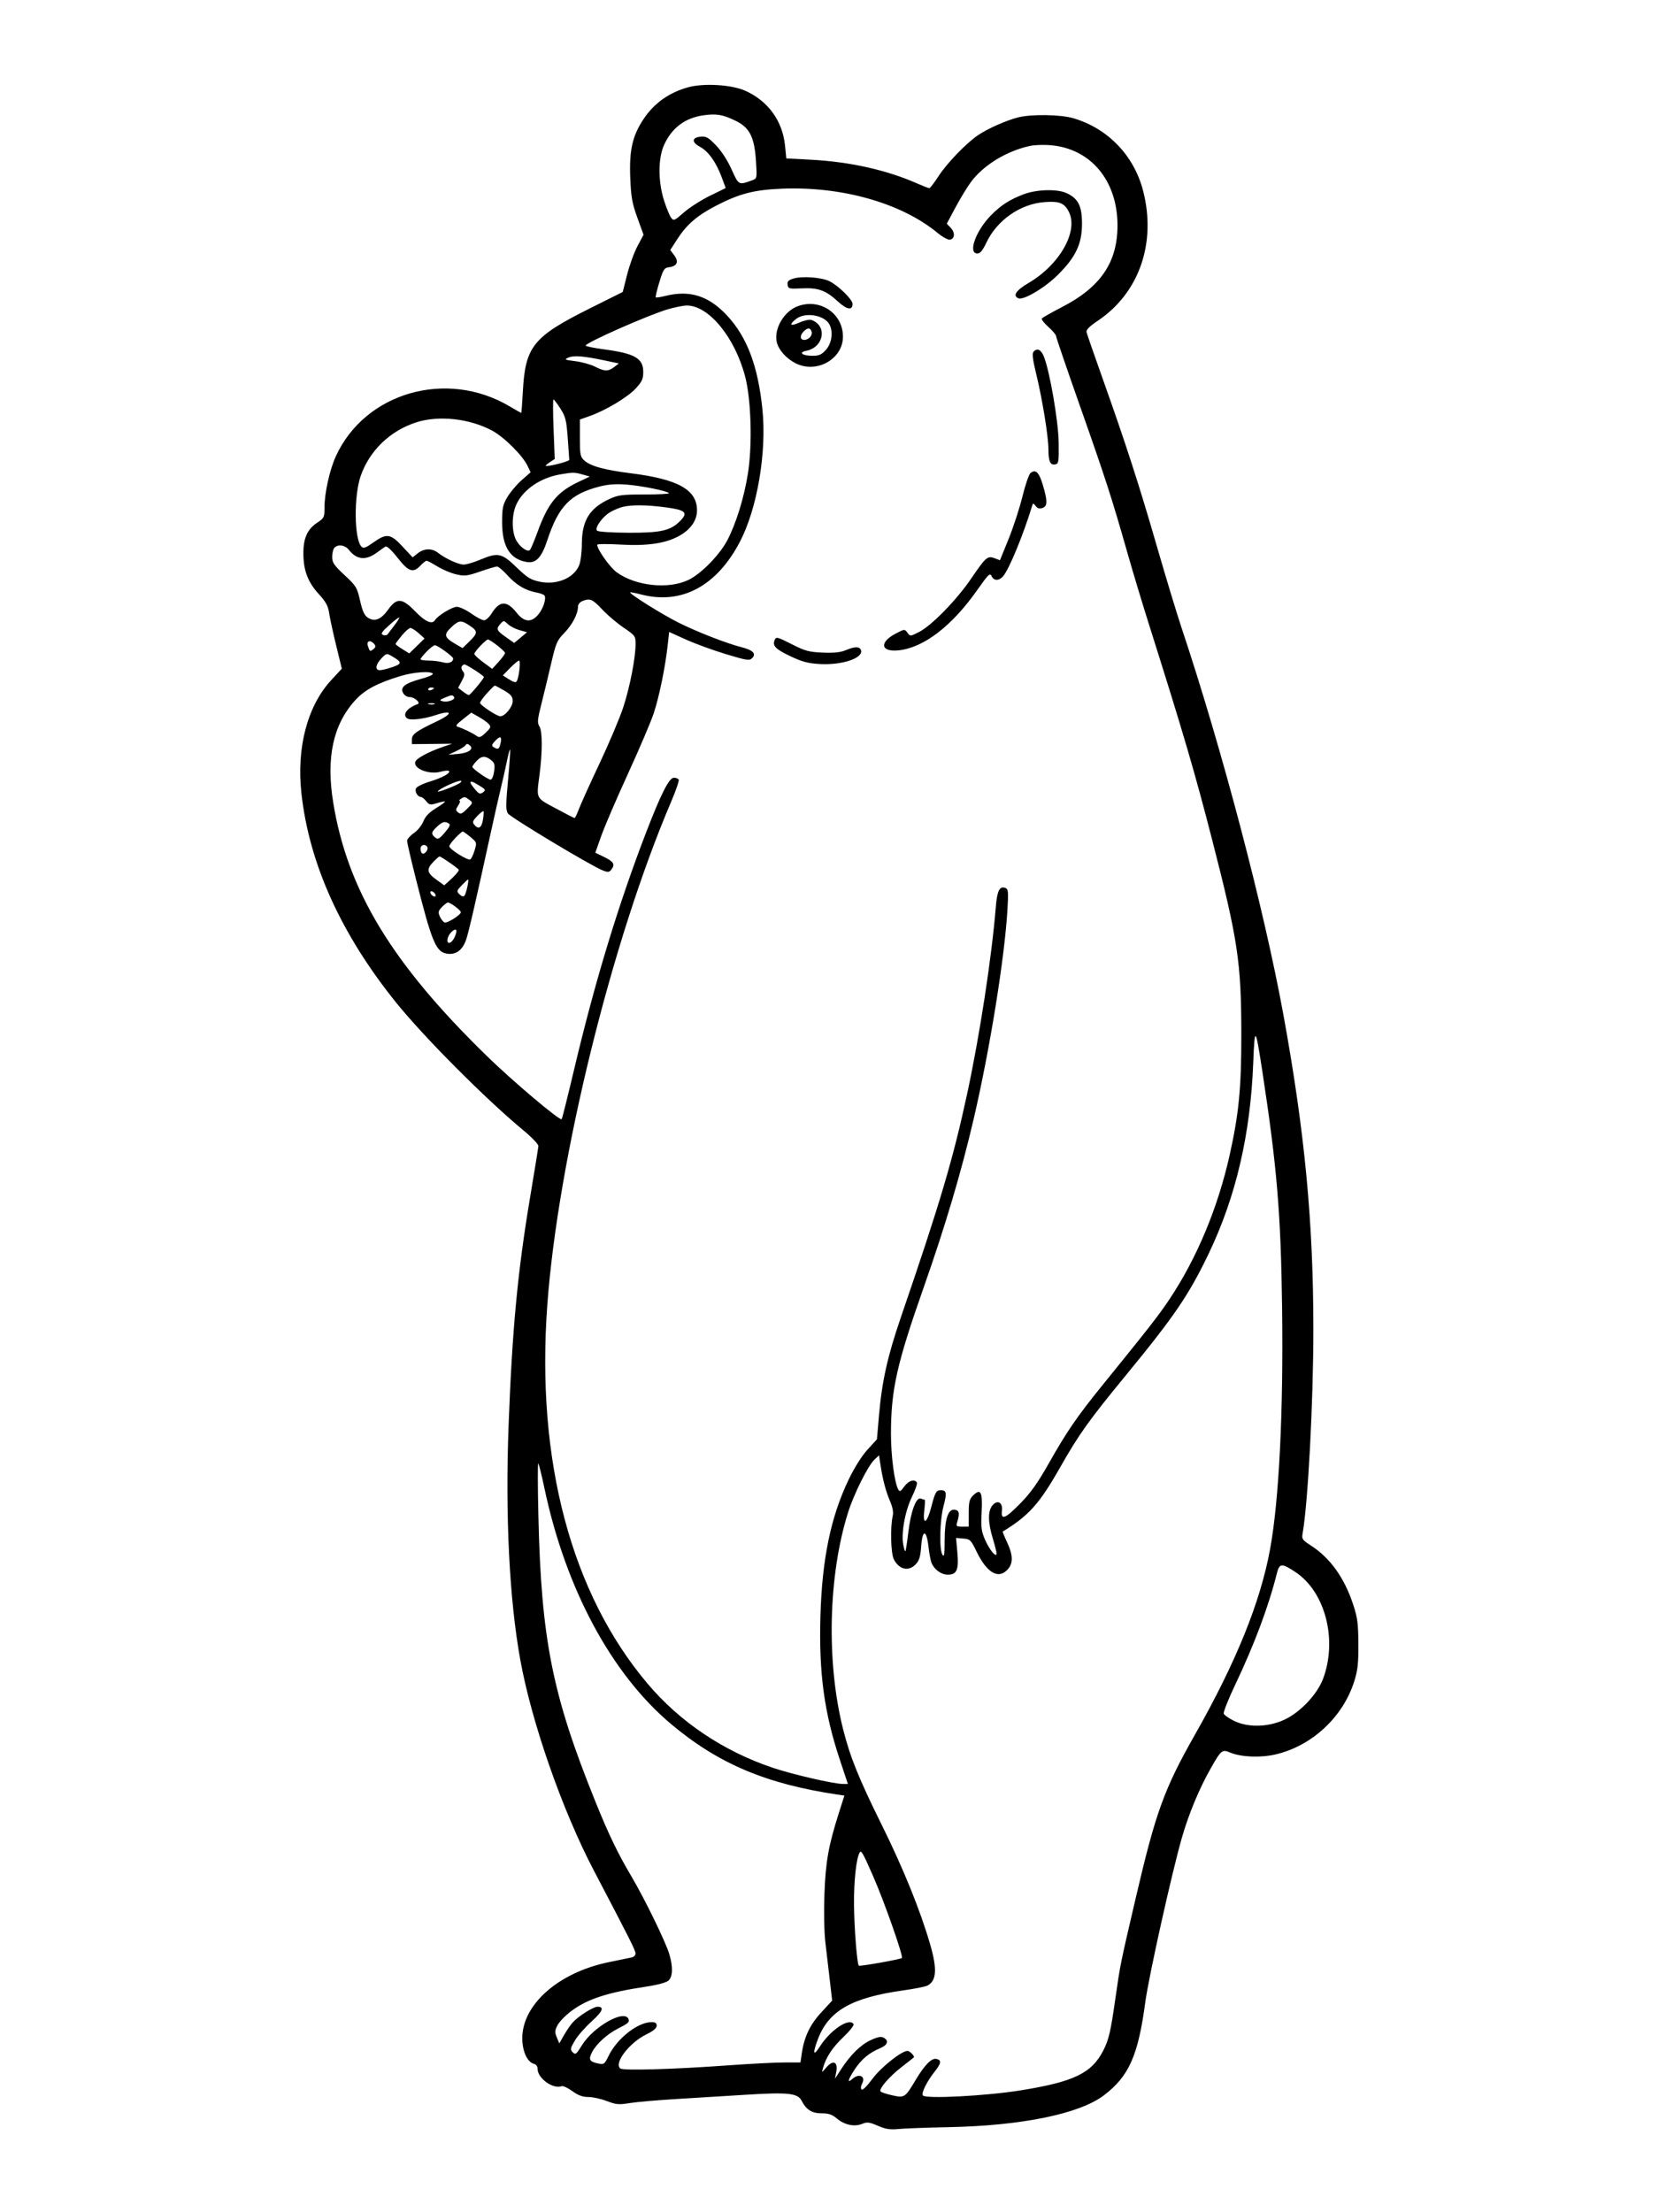 <svg xmlns="http://www.w3.org/2000/svg" width="864" height="1152" viewBox="0 0 864 1152" version="1.1">
	<path d="M 358.197 45.496 C 348.351 48.262, 340.656 53.768, 335.186 61.960 C 329.357 70.688, 327.641 78.271, 328.237 92.668 C 328.653 102.718, 329.210 105.837, 331.936 113.375 L 335.145 122.251 332.011 128.131 C 330.287 131.365, 327.851 138.069, 326.597 143.028 L 324.318 152.044 307.409 160.482 C 277.501 175.408, 273.532 180.353, 272.280 204.250 C 271.970 210.162, 271.588 215, 271.430 215 C 271.272 215, 268.524 213.450, 265.322 211.557 C 232.551 192.174, 190.125 204.372, 174.934 237.546 C 171.676 244.660, 169 256.721, 169 264.290 C 169 269.370, 168.799 269.797, 165.340 272.082 C 160.102 275.542, 158 280.117, 158 288.056 C 158 296.975, 160.277 303.044, 165.963 309.286 C 169.737 313.427, 170.861 315.491, 171.429 319.317 C 171.821 321.967, 173.465 329.552, 175.082 336.172 L 178.022 348.209 172.532 354.139 C 160.110 367.557, 154.371 389.256, 156.965 413 C 160.973 449.685, 177.556 486.377, 206.228 522 C 220.708 539.991, 252.973 572.389, 272.500 588.546 C 277.051 592.311, 280.450 595.884, 280.385 596.832 C 280.321 597.750, 278.419 609.525, 276.156 623 C 269.594 662.092, 266.775 691.876, 264.876 742.181 C 263.093 789.417, 265.274 833.057, 270.991 864.500 C 276.924 897.138, 292.854 942.742, 309.239 974 C 328.307 1010.376, 330.945 1015.624, 330.971 1017.231 C 330.988 1018.250, 330.075 1019.130, 328.750 1019.372 C 327.512 1019.597, 322.049 1020.722, 316.610 1021.873 C 290.657 1027.361, 271.993 1043.904, 272.004 1061.410 C 272.008 1068.137, 274.588 1073.818, 278.050 1074.723 C 279.254 1075.038, 280 1076.094, 280 1077.482 C 280 1082.285, 288.099 1088.050, 292.484 1086.368 C 293.218 1086.086, 295.727 1087.238, 298.059 1088.928 C 301.151 1091.168, 303.411 1092, 306.400 1092.001 C 308.655 1092.001, 312.975 1092.947, 316 1094.103 C 320.870 1095.964, 322.245 1096.085, 328 1095.157 C 331.575 1094.580, 342.600 1093.625, 352.500 1093.035 C 362.400 1092.444, 378.600 1091.449, 388.500 1090.823 C 410.150 1089.454, 415.432 1090, 417.404 1093.815 C 419.905 1098.651, 422.812 1100.500, 427.914 1100.500 C 431.569 1100.500, 433.335 1101.104, 435.838 1103.210 C 439.809 1106.552, 445.015 1107.651, 449.019 1105.992 C 451.604 1104.921, 452.700 1105.055, 457.189 1106.986 C 461.290 1108.750, 463.538 1109.101, 467.937 1108.664 C 470.997 1108.361, 482.725 1107.931, 494 1107.710 C 532.018 1106.963, 562.175 1100.788, 574.874 1091.150 C 587.973 1081.209, 592.737 1070.483, 596.483 1042.500 C 598.250 1029.303, 610.299 975.166, 615.514 957 C 619.061 944.641, 624.550 931.431, 630.471 921 C 636.040 911.189, 636.436 910.867, 640.713 912.653 C 646.386 915.024, 656.566 915.425, 664.387 913.585 C 683.302 909.136, 699.437 894.127, 705.285 875.542 C 707.103 869.761, 707.487 866.261, 707.427 856 C 707.364 845.298, 706.974 842.349, 704.712 835.500 C 700.102 821.537, 692.712 811.242, 682.668 804.790 C 678.254 801.955, 677.884 801.419, 678.384 798.593 C 681.206 782.666, 683.987 730.077, 683.994 692.500 C 684.004 636.551, 679.536 589.562, 668.401 528.500 C 658.331 473.283, 636.457 390.162, 615.375 327 C 612.897 319.575, 607.102 300.450, 602.497 284.500 C 593.291 252.615, 586.330 231.094, 574.191 197 C 569.785 184.625, 566.027 173.757, 565.840 172.850 C 565.614 171.751, 567.569 169.815, 571.687 167.059 C 593.206 152.659, 602.311 126.677, 595.364 99.500 C 590.647 81.051, 577.084 66.903, 559 61.568 C 552.418 59.627, 537.432 59.374, 530.423 61.087 C 524.317 62.579, 514.494 66.917, 509.368 70.384 C 503.221 74.543, 493.189 84.952, 488.778 91.750 C 486.547 95.188, 484.390 98, 483.985 98 C 483.580 98, 480.830 96.931, 477.874 95.625 C 461.739 88.496, 442.639 84.232, 422 83.153 L 409.500 82.500 408.846 75.892 C 407.573 63.018, 400.052 52.606, 388.178 47.279 C 380.981 44.051, 366.424 43.185, 358.197 45.496 M 366.479 60.027 C 356.775 61.377, 349.917 66.518, 345.835 75.500 C 342.682 82.438, 342.690 94.726, 345.854 104.500 C 347.100 108.350, 348.745 112.342, 349.509 113.372 C 350.827 115.147, 351.174 115.003, 356.199 110.606 C 359.115 108.055, 365.200 104.159, 369.723 101.949 L 377.946 97.931 375.826 92.215 C 372.943 84.446, 368.912 78.806, 364.569 76.467 C 360.094 74.057, 360.234 71.623, 364.873 71.178 C 367.766 70.901, 368.871 71.523, 372.884 75.685 C 375.737 78.646, 378.880 83.495, 381.005 88.217 C 384.754 96.548, 384.653 96.496, 391.896 93.823 C 394.246 92.955, 394.281 92.765, 393.705 83.871 C 392.888 71.270, 390.424 66.429, 383 62.844 C 376.409 59.660, 373.132 59.101, 366.479 60.027 M 536.500 75.966 C 524.225 78.602, 512.081 86.034, 505.582 94.889 C 503.645 97.527, 500.043 103.462, 497.577 108.077 L 493.093 116.470 495.137 118.646 C 497.494 121.155, 497.280 124.322, 494.719 124.816 C 493.753 125.002, 490.833 123.399, 488.231 121.253 C 469.429 105.749, 438.512 96.977, 407.193 98.258 C 392.707 98.851, 385.093 100.823, 372.877 107.145 C 363.194 112.157, 357.667 116.901, 352.878 124.310 L 349.079 130.188 351.197 133.052 C 353.679 136.409, 352.591 138.675, 348.251 139.191 C 345.952 139.464, 345.381 140.373, 343.374 146.967 C 342.123 151.073, 341.285 154.618, 341.512 154.845 C 341.738 155.071, 343.940 154.749, 346.405 154.128 C 359.230 150.899, 369.052 154.005, 378.666 164.332 C 389.054 175.490, 394.741 190.556, 397.056 213.053 C 399.363 235.461, 394.391 264.779, 385.345 282.116 C 373.296 305.209, 354.940 315.022, 333.969 309.582 C 330.963 308.802, 328.362 308.305, 328.189 308.477 C 327.526 309.140, 344.927 320.013, 353.500 324.293 C 363.142 329.106, 378.527 335.097, 386.220 337.034 C 392.112 338.517, 393.988 340.441, 391.738 342.690 C 390.285 344.143, 389.111 343.967, 378.080 340.646 C 371.442 338.647, 362.071 335.227, 357.255 333.046 L 348.500 329.081 347.691 336.291 C 346.398 347.808, 343.277 362.942, 340.419 371.544 C 338.965 375.920, 332.921 390.096, 326.988 403.048 C 321.054 415.999, 314.813 430.522, 313.120 435.320 L 310.040 444.046 314.483 446.204 C 319.565 448.673, 320.421 450.042, 318.512 452.653 C 317.335 454.263, 316.755 454.346, 313.992 453.303 C 308.192 451.114, 265.824 425.662, 264.488 423.564 C 263.399 421.855, 263.417 418.851, 264.594 406.091 C 265.375 397.615, 265.850 390.517, 265.649 390.316 C 265.448 390.115, 264.717 392.774, 264.025 396.225 C 263.333 399.676, 261.942 405.875, 260.934 410 C 259.926 414.125, 257.532 424.700, 255.615 433.500 C 247.853 469.120, 244.031 485.697, 242.715 489.456 C 240.786 494.962, 237.215 497.450, 232.508 496.567 C 226.966 495.528, 224.806 490.239, 216.552 457.500 C 214.057 447.600, 212.011 438.771, 212.007 437.879 C 212.003 436.987, 213.569 435.187, 215.486 433.879 C 217.413 432.564, 219.647 429.820, 220.480 427.744 C 221.547 425.089, 223.469 423.077, 227.044 420.878 C 229.825 419.167, 231.942 417.609, 231.749 417.416 C 231.556 417.223, 229.678 417.593, 227.575 418.238 C 224.085 419.309, 223.596 419.219, 221.966 417.206 C 220.983 415.993, 219.744 415, 219.212 415 C 217.547 415, 215.937 412.327, 216.585 410.639 C 216.936 409.724, 220.089 408.144, 223.852 406.997 C 230.499 404.971, 234.863 402.530, 233.778 401.445 C 233.461 401.128, 231.469 401.334, 229.351 401.904 C 223.331 403.523, 214.970 400.127, 216.318 396.612 C 216.995 394.849, 223.288 391.467, 230.488 388.997 L 235.500 387.278 225 387.389 L 214.500 387.500 214.500 385.009 C 214.500 382.382, 216.864 380.684, 227.658 375.557 C 236.151 371.522, 235.586 369.496, 226.785 372.427 C 220.873 374.395, 213.770 375.236, 212.152 374.158 C 209.327 372.277, 211.922 368.647, 217.500 366.678 C 219.265 366.055, 215.869 363, 213.413 363 C 212.028 363, 210.593 362.107, 209.902 360.817 C 208.302 357.827, 210.974 355.771, 219.432 353.481 C 223.014 352.511, 225.705 351.332, 225.413 350.859 C 224.447 349.297, 215.320 349.966, 208.355 352.111 C 196.086 355.888, 189.833 359.278, 184.795 364.882 C 173.419 377.537, 169.772 394.712, 173.535 417.913 C 180.927 463.498, 204.084 501.713, 253.482 549.846 C 267.099 563.115, 291.561 583.773, 292.520 582.813 C 292.770 582.564, 295.683 570.916, 298.995 556.930 C 309.820 511.210, 321.950 471.275, 336.488 433.500 C 344.238 413.363, 348.482 405, 350.954 405 C 352.014 405, 353.145 405.426, 353.467 405.947 C 353.789 406.468, 352.022 411.649, 349.540 417.461 C 318.550 490.015, 290.620 603.479, 285.036 679.500 C 279.094 760.415, 297.451 829.702, 337.323 876.848 C 354.172 896.771, 376.908 912.006, 402.645 920.618 C 413.078 924.108, 434.236 928.977, 439.039 928.992 L 441.578 929 437.342 916.250 C 429.211 891.775, 426.432 871.179, 427.274 841.608 C 428.121 811.821, 432.678 789.810, 442.015 770.399 C 444.997 764.202, 448.773 758.212, 451.789 754.899 L 456.704 749.500 457.781 737 C 459.301 719.353, 462.247 706.151, 469.162 686 C 489.472 626.817, 496.294 603.840, 503.600 570 C 510.208 539.394, 516.490 498.509, 518.618 472.253 C 519.308 463.747, 520.586 461.243, 523.639 462.415 C 525.104 462.977, 525.227 464.333, 524.668 473.777 C 523.177 498.986, 515.519 546.441, 507.106 582.600 C 500.697 610.144, 492.309 638.432, 481.139 670.172 C 467.026 710.277, 464.017 723.710, 464.006 746.662 C 464 758.165, 465.826 772.080, 467.805 775.616 C 468.569 776.981, 469.039 776.754, 470.920 774.112 C 473.099 771.052, 476.284 770.032, 477.502 772.003 C 477.843 772.555, 476.695 775.906, 474.950 779.450 C 471.389 786.684, 469.266 798.310, 470.404 804.352 C 470.803 806.471, 471.304 808.029, 471.518 807.815 C 471.732 807.601, 472.417 803.168, 473.039 797.963 C 474.358 786.937, 477.140 779.456, 479.574 780.390 C 480.448 780.726, 481.356 781, 481.591 781 C 481.825 781, 481.719 783.536, 481.355 786.634 C 480.423 794.567, 482.745 793.436, 484.973 784.873 C 487.029 776.970, 487.579 776, 490 776 C 492.946 776, 493.197 777.462, 491.407 784.214 C 489.449 791.604, 489.067 806.609, 490.765 809.500 C 491.724 811.134, 491.945 809.803, 491.970 802.218 C 492.006 790.997, 493.749 785.684, 497.229 786.178 C 499.586 786.512, 499.902 788.180, 498.471 792.750 C 497.836 794.777, 498.100 795, 501.133 795 L 504.500 795 504.500 788.028 C 504.500 782.210, 504.859 780.697, 506.667 778.889 C 510.714 774.842, 511.785 776.786, 511.241 787.192 C 510.816 795.316, 511.043 797.230, 512.968 801.704 C 515.294 807.111, 519.007 811.549, 518.992 808.905 C 518.988 808.132, 518.092 804.575, 517 801 C 514.520 792.878, 514.435 786.919, 516.759 784.050 C 519.409 780.777, 522.304 782.268, 521.794 786.643 C 521.185 791.852, 523.544 790.908, 531.520 782.750 C 536.825 777.324, 540.528 772.103, 546.233 762 C 555.524 745.550, 560.992 737.566, 573.713 721.877 C 598.633 691.141, 603.489 684.918, 609.055 676.574 C 623.338 655.162, 634.320 628.824, 640.438 601.307 C 645.216 579.815, 646.502 566.437, 646.475 538.500 C 646.439 501.135, 644.699 489.532, 631.331 437.500 C 622.221 402.041, 616.282 381.794, 598.482 325.500 C 595.003 314.500, 589.854 297.400, 587.040 287.500 C 579.054 259.411, 575.695 249.027, 562.402 211.325 C 555.581 191.979, 550 175.633, 550 175.002 C 550 174.370, 548.212 172.249, 546.027 170.287 C 543.842 168.326, 542.288 166.343, 542.574 165.880 C 542.860 165.418, 547.471 162.791, 552.821 160.043 C 573.223 149.563, 582.036 136.617, 581.985 117.201 C 581.925 93.844, 567.842 77.188, 546.801 75.586 C 543.335 75.323, 538.700 75.493, 536.500 75.966 M 533 101.207 C 525.733 103.986, 521.250 106.884, 516.068 112.155 C 508.136 120.223, 503.949 132, 509.013 132 C 510.476 132, 511.754 130.462, 513.692 126.368 C 519.258 114.613, 531.446 106.135, 544.087 105.228 C 551.708 104.680, 554.276 105.700, 556.601 110.195 C 561.831 120.309, 551.912 137.864, 535.564 147.425 C 529.102 151.204, 527.226 154.105, 530.445 155.341 C 533.207 156.400, 544.305 149.764, 551.048 143.021 C 560.310 133.759, 563.500 126.965, 563.500 116.500 C 563.500 107.312, 561.585 103.454, 555.619 100.623 C 550.709 98.294, 539.889 98.573, 533 101.207 M 413.186 145.075 C 410.570 145.877, 409.939 146.554, 410.186 148.295 C 410.481 150.369, 410.922 150.480, 417.577 150.164 C 426.133 149.758, 430.095 151.203, 436.424 157.037 C 441.061 161.311, 444 161.778, 444 158.240 C 444 155.993, 436.724 148.834, 432.045 146.477 C 427.932 144.405, 417.828 143.654, 413.186 145.075 M 415.500 159.444 C 408.334 162.061, 402.994 171.142, 404.524 178.108 C 405.405 182.119, 409.432 186.670, 414.300 189.153 C 425.230 194.729, 439 187.012, 439 175.312 C 439 163.221, 427.120 155.199, 415.500 159.444 M 348 161 C 338.183 163.807, 305 178.448, 305 179.973 C 305 180.342, 309.387 181.232, 314.750 181.950 C 330.644 184.080, 335 186.603, 335 193.677 C 335 197.364, 334.392 198.704, 331.102 202.272 C 326.883 206.848, 315.530 213.664, 307.201 216.622 L 302 218.469 302 228.060 C 302 236.721, 302.218 237.854, 304.250 239.739 C 307.464 242.721, 314.714 244.721, 328.654 246.471 C 353.162 249.546, 363 255.071, 363 265.756 C 363 271.084, 359.613 275.861, 353.468 279.199 C 346.398 283.041, 336.892 284.394, 322.774 283.568 C 316.298 283.189, 311.004 283.244, 311.009 283.690 C 311.038 286.165, 317.645 295.455, 321.218 298.043 C 331.120 305.216, 348.121 307.002, 358.605 301.969 C 365.095 298.854, 374.770 288.974, 378.756 281.391 C 383.374 272.605, 387.557 259.040, 389.533 246.440 C 391.876 231.501, 391.198 208.071, 388.077 196.114 C 382.710 175.552, 368.960 158.906, 357.500 159.093 C 355.850 159.120, 351.575 159.978, 348 161 M 414.635 166.073 C 410.631 169.222, 411.481 170.117, 416.405 167.939 C 418.866 166.851, 421.625 166.280, 422.655 166.647 C 430.986 169.614, 429.099 180.830, 419.963 182.657 C 415.641 183.522, 417.755 185.273, 423.120 185.273 C 426.622 185.273, 427.861 184.720, 430.184 182.121 C 433.200 178.745, 434.012 172.759, 431.970 168.945 C 429.349 164.047, 419.322 162.386, 414.635 166.073 M 418.571 172.571 C 416.433 174.710, 416.591 177, 418.878 177 C 421.277 177, 423.396 174.475, 422.643 172.513 C 421.899 170.573, 420.550 170.593, 418.571 172.571 M 538.202 183.256 C 537.464 184.145, 537.872 187.431, 539.599 194.506 C 542.848 207.817, 545.996 227.193, 546.015 234 C 546.033 240.331, 546.964 242.352, 549.620 241.821 C 551.334 241.479, 551.487 240.478, 551.351 230.473 C 551.198 219.188, 546.628 192.831, 543.545 185.452 C 542.058 181.894, 540.026 181.059, 538.202 183.256 M 296 186.215 C 293.719 187.229, 294.040 187.394, 299.649 188.092 C 303.032 188.513, 307.626 189.789, 309.860 190.928 C 314.825 193.462, 316.795 193.498, 319.899 191.111 L 322.298 189.267 314.899 187.704 C 303.894 185.379, 298.785 184.976, 296 186.215 M 288.296 223.509 L 288.901 239.019 286.419 240.645 C 285.054 241.539, 284.064 242.396, 284.219 242.548 C 284.913 243.233, 296.498 240.314, 296.480 239.459 C 296.469 238.932, 296.105 233.775, 295.670 228 C 294.973 218.736, 294.521 216.941, 291.836 212.750 C 290.161 210.137, 288.544 208, 288.241 208 C 287.938 208, 287.963 214.979, 288.296 223.509 M 216.836 219.919 C 203.227 224.271, 192.479 234.606, 187.875 247.767 C 184.199 258.276, 184.446 280.875, 188.279 284.708 C 189.299 285.728, 190.494 285.298, 194.448 282.486 C 201.340 277.586, 203.373 277.871, 209.653 284.619 L 214.882 290.238 217.576 288.119 C 220.900 285.504, 224.968 285.405, 228.115 287.863 C 232.028 290.919, 238.743 294, 241.490 294 C 242.904 294, 246.733 292.875, 250 291.500 C 259.350 287.565, 261.256 287.954, 268.935 295.367 C 274.493 300.733, 276.368 301.913, 280.866 302.878 C 289.862 304.807, 298.784 301.154, 301.613 294.383 C 302.383 292.540, 303.010 287.604, 303.022 283.282 C 303.057 271.042, 307.005 264.639, 317.500 259.804 C 321.916 257.769, 324.036 257.500, 335.655 257.500 C 342.889 257.500, 348.622 257.197, 348.393 256.828 C 347.686 255.682, 334.133 252.947, 326.121 252.333 C 320.724 251.919, 316.677 252.217, 312.251 253.353 C 296.995 257.271, 290.871 263.582, 284.994 281.440 C 282.075 290.313, 279.127 293.445, 274.417 292.680 C 265.629 291.254, 261.500 284.644, 261.500 272 C 261.500 264.540, 261.835 262.931, 264.234 258.849 C 265.738 256.291, 269.078 252.341, 271.656 250.071 L 276.344 245.945 274.761 242.626 C 272.135 237.119, 262.501 227.546, 256.211 224.193 C 244.445 217.922, 228.494 216.190, 216.836 219.919 M 536.693 246.319 C 535.868 246.968, 533.978 252.450, 532.494 258.500 C 531.010 264.550, 527.767 274.505, 525.287 280.621 L 520.778 291.742 517.969 290.682 C 514.303 289.299, 513.427 290.066, 505.685 301.428 C 498.225 312.377, 485.245 325.693, 478.780 329.029 C 474.103 331.443, 474.047 331.447, 472.591 329.482 C 471.136 327.518, 471.079 327.522, 466.457 329.944 C 457.791 334.484, 458.655 339.625, 467.924 338.668 C 481.045 337.314, 495.722 326.066, 508.999 307.189 C 514.721 299.055, 515.606 298.191, 516.402 299.975 C 517.521 302.482, 520.162 302.584, 522.316 300.203 C 525.419 296.774, 532.958 278.506, 537.630 263.097 C 537.966 261.986, 538.326 262.064, 539.354 263.469 C 540.256 264.702, 541.317 265.034, 542.826 264.555 C 545.278 263.777, 545.544 261.621, 543.942 255.500 C 541.533 246.289, 539.693 243.958, 536.693 246.319 M 291.871 247.017 C 281.648 248.745, 272.766 254.721, 269.068 262.360 C 266.630 267.395, 266.339 275.483, 268.416 280.454 C 269.986 284.210, 274.586 287.825, 275.982 286.399 C 276.465 285.904, 278.229 281.736, 279.902 277.136 C 285.410 261.988, 290.113 256.226, 301.278 250.946 L 307.195 248.148 303.347 247.079 C 299.089 245.897, 298.520 245.894, 291.871 247.017 M 324.340 263.958 C 322.602 264.372, 319.679 265.587, 317.844 266.659 C 313.708 269.075, 309.541 274.941, 310.956 276.356 C 311.525 276.925, 318.507 277.385, 327.227 277.427 C 344.356 277.509, 349.400 276.323, 354.482 271.018 C 358.496 266.829, 356.898 265.505, 346.167 264.129 C 336.402 262.877, 329.117 262.819, 324.340 263.958 M 174.200 285.200 C 173.540 285.860, 173 287.990, 173 289.934 C 173 292.990, 173.870 294.282, 179.436 299.484 C 185.532 305.183, 185.958 305.884, 187.524 312.785 C 188.773 318.291, 189.763 320.454, 191.581 321.645 C 195.103 323.953, 198.409 322.650, 202.110 317.496 C 206.688 311.122, 209.411 311.314, 216.372 318.500 C 221.488 323.783, 225.055 325.338, 226.541 322.934 C 228.014 320.550, 235.471 316, 237.903 316 C 239.335 316, 242.722 317.575, 245.429 319.500 C 248.137 321.425, 251.136 323, 252.094 323 C 253.053 323, 254.814 321.419, 256.008 319.487 C 260.182 312.733, 263.938 312.608, 269.043 319.054 C 273.009 324.061, 276.665 324.375, 280.326 320.024 C 282.882 316.987, 284.599 311.778, 283.585 310.138 C 283.275 309.637, 281.351 308.913, 279.308 308.530 C 273.611 307.461, 268.911 304.666, 264.308 299.607 C 262.003 297.073, 259.562 295, 258.884 295 C 258.205 295, 254.242 296.176, 250.076 297.614 C 243.260 299.967, 242.008 300.115, 237.574 299.091 C 234.863 298.465, 230.468 296.614, 227.808 294.977 C 225.147 293.340, 222.605 292, 222.159 292 C 221.713 292, 220.292 293.125, 219 294.500 C 215.166 298.582, 212.798 297.783, 207.049 290.467 C 203.810 286.346, 201.469 284.197, 200.707 284.646 C 200.043 285.038, 198.150 286.368, 196.500 287.601 C 190.601 292.012, 185.838 291.606, 181.696 286.341 C 179.708 283.814, 176.131 283.269, 174.200 285.200 M 303.250 313.031 C 301.935 313.560, 301 314.794, 301 316 C 301 319.684, 297.997 325.406, 293.830 329.663 C 290.082 333.491, 289.533 334.778, 287.002 345.663 C 285.488 352.173, 283.197 361.681, 281.910 366.790 C 279.869 374.890, 279.746 376.364, 280.950 378.290 C 282.511 380.788, 282.535 391.454, 281.007 403.223 C 279.312 416.273, 278.816 415.223, 289.374 420.932 C 294.529 423.719, 298.968 426, 299.238 426 C 299.508 426, 300.533 423.863, 301.516 421.250 C 302.499 418.637, 307.334 407.955, 312.259 397.511 C 317.185 387.068, 322.705 374.018, 324.525 368.511 C 327.996 358.014, 331 342.634, 331 335.361 C 331 331.225, 330.782 330.927, 324.781 326.852 C 321.361 324.529, 316.312 320.237, 313.560 317.314 C 308.483 311.921, 307.269 311.416, 303.250 313.031 M 202.658 325.594 C 198.699 329.189, 198.124 330.111, 199.509 330.642 C 200.440 330.999, 201.494 330.861, 201.851 330.336 C 202.208 329.810, 203.800 327.707, 205.389 325.663 C 206.979 323.618, 208.104 321.777, 207.889 321.571 C 207.675 321.365, 205.321 323.176, 202.658 325.594 M 235.216 326.465 C 230.916 330.432, 231.247 331.900, 237.223 335.366 L 240.894 337.495 244.447 334.051 C 248.721 329.909, 248.843 328.720, 245.250 326.231 C 240.271 322.781, 239.180 322.806, 235.216 326.465 M 260.669 324.813 C 258.228 327.510, 258.536 328.288, 263.398 331.715 L 267.797 334.815 271.143 332.022 L 274.488 329.229 270.603 328.156 C 268.466 327.566, 265.732 326.158, 264.528 325.026 C 262.404 323.031, 262.288 323.024, 260.669 324.813 M 209.250 330.951 C 207.463 333.104, 206 335.084, 206 335.351 C 206 335.618, 207.609 336.831, 209.576 338.047 L 213.152 340.257 217.131 336.379 L 221.110 332.500 218.039 329.750 C 216.350 328.238, 214.413 327.008, 213.734 327.018 C 213.055 327.028, 211.037 328.798, 209.250 330.951 M 403.362 333.500 C 402.263 336.364, 404.010 338.104, 411.615 341.715 C 417.778 344.642, 420.755 345.432, 426.965 345.792 C 438.663 346.469, 449.938 342.609, 448.351 338.471 C 447.621 336.570, 445.182 336.608, 440.428 338.595 C 437.689 339.739, 434.310 340.092, 428.462 339.845 C 421.403 339.546, 419.321 338.997, 412.906 335.746 C 404.553 331.511, 404.160 331.419, 403.362 333.500 M 250.196 336.298 C 248.438 338.111, 247.018 340.024, 247.039 340.548 C 247.060 341.071, 249.159 343.032, 251.703 344.905 L 256.328 348.310 259.664 344.670 C 261.499 342.668, 263 340.576, 263 340.021 C 263 339.026, 255.315 333, 254.046 333 C 253.687 333, 251.954 334.484, 250.196 336.298 M 191.557 336.250 C 192.505 339.334, 192.730 339.469, 194.488 338.010 C 195.658 337.039, 195.754 336.408, 194.890 335.367 C 192.987 333.075, 190.762 333.664, 191.557 336.250 M 222.196 339.298 C 220.438 341.111, 219 342.911, 219 343.298 C 219 343.684, 220.915 344, 223.257 344 C 225.598 344, 228.927 344.406, 230.655 344.901 C 233.630 345.754, 236 344.861, 236 342.887 C 236 341.899, 227.861 336, 226.499 336 C 225.890 336, 223.954 337.484, 222.196 339.298 M 198.654 342.839 C 195.572 346.056, 195.174 349, 197.822 349 C 198.824 349, 201.764 348.277, 204.356 347.394 C 209.462 345.655, 209.443 344.844, 204.231 341.784 C 201.355 340.097, 201.265 340.114, 198.654 342.839 M 265.637 347.860 L 261.868 351.720 265.171 353.811 C 267.581 355.337, 268.655 355.578, 269.142 354.702 C 270.327 352.570, 271.267 344, 270.316 344 C 269.816 344, 267.710 345.737, 265.637 347.860 M 240.473 347.044 C 240.118 347.618, 240.400 348.777, 241.100 349.621 C 242.144 350.879, 242.033 351.783, 240.480 354.667 L 238.588 358.181 241.044 360.068 C 242.395 361.106, 243.783 361.966, 244.130 361.978 C 244.860 362.004, 252 353.460, 252 352.560 C 252 351.852, 242.957 346, 241.863 346 C 241.453 346, 240.828 346.470, 240.473 347.044 M 253.616 361.003 C 251.627 363.204, 250 365.464, 250 366.025 C 250 367.187, 258.792 373, 260.550 373 C 262.982 373, 267 368.105, 267 365.143 C 267 362.708, 266.224 361.735, 262.572 359.595 C 260.136 358.168, 257.939 357, 257.688 357 C 257.438 357, 255.605 358.801, 253.616 361.003 M 223 358.969 C 223 359.501, 223.675 359.678, 224.500 359.362 C 225.325 359.045, 226 358.609, 226 358.393 C 226 358.177, 225.325 358, 224.500 358 C 223.675 358, 223 358.436, 223 358.969 M 231.509 363.365 C 228.844 364.502, 228.739 364.698, 230.546 365.171 C 233.140 365.849, 237.323 364.331, 236.505 363.008 C 235.726 361.748, 235.218 361.784, 231.509 363.365 M 223.269 366.693 C 224.242 366.947, 225.592 366.930, 226.269 366.656 C 226.946 366.382, 226.150 366.175, 224.500 366.195 C 222.850 366.215, 222.296 366.439, 223.269 366.693 M 241.091 374.540 C 237.400 377.461, 237.035 378.057, 238.629 378.558 C 241.314 379.402, 246.215 381.784, 248.214 383.216 C 249.655 384.249, 250.408 383.983, 252.956 381.542 C 255.655 378.956, 255.825 378.464, 254.516 377.018 C 253.708 376.125, 251.332 374.431, 249.236 373.253 L 245.425 371.111 241.091 374.540 M 258.069 385.623 C 256.062 387.716, 255.888 388.316, 257.069 389.064 C 259.287 390.467, 259.913 390.196, 260.579 387.543 C 261.571 383.589, 260.676 382.904, 258.069 385.623 M 242.475 388.041 C 242.088 388.667, 239.910 390.045, 237.636 391.104 L 233.500 393.028 238.353 392.625 C 244.050 392.152, 246.975 390.054, 244.639 388.116 C 243.558 387.218, 242.995 387.199, 242.475 388.041 M 248.174 396.314 C 246.978 397.587, 246 398.935, 246 399.308 C 246 400.308, 254.096 406, 255.518 406 C 256.193 406, 256.998 404.104, 257.322 401.750 C 257.816 398.158, 257.566 397.233, 255.703 395.772 C 252.714 393.428, 250.754 393.569, 248.174 396.314 M 233.722 408.699 C 230.575 410.123, 228 411.667, 228 412.131 C 228 412.871, 238.647 408.686, 239.867 407.467 C 241.424 405.909, 238.663 406.463, 233.722 408.699 M 245 407.606 C 245 407.939, 246.074 409.488, 247.387 411.048 C 249.439 413.486, 250.020 413.706, 251.522 412.608 C 253.119 411.440, 252.968 411.143, 249.767 409.165 C 246.158 406.934, 245 406.556, 245 407.606 M 240 416 C 239.175 416.533, 238.889 416.976, 239.365 416.985 C 239.841 416.993, 239.520 418.084, 238.652 419.408 C 237.241 421.562, 237.235 421.950, 238.596 423.080 C 239.867 424.135, 240.639 423.823, 243.273 421.188 C 246.353 418.109, 246.381 417.998, 244.464 416.549 C 242.122 414.777, 241.928 414.754, 240 416 M 248.525 424.974 C 246.157 427.445, 245.903 428.179, 246.970 429.464 C 249.158 432.100, 250.792 431.189, 251.511 426.933 C 251.889 424.696, 252.009 422.675, 251.776 422.443 C 251.544 422.211, 250.081 423.350, 248.525 424.974 M 227.646 430.452 C 224.569 433.304, 224.398 434.256, 226.631 436.109 C 228.054 437.290, 228.692 436.964, 231.645 433.548 C 234.143 430.659, 234.697 429.425, 233.764 428.833 C 231.706 427.527, 230.442 427.861, 227.646 430.452 M 237.196 436.298 C 235.438 438.111, 234 440.089, 234 440.693 C 234 442.227, 243.704 448.301, 244.937 447.539 C 245.491 447.196, 246.499 445.068, 247.175 442.809 C 248.388 438.761, 248.357 438.661, 244.991 435.851 C 243.112 434.283, 241.309 433, 240.984 433 C 240.659 433, 238.954 434.484, 237.196 436.298 M 219 441.941 C 219 443.009, 219.399 444.129, 219.887 444.430 C 221.105 445.183, 223.325 442.335, 222.527 441.044 C 221.432 439.273, 219 439.891, 219 441.941 M 225.687 448.805 C 222.006 452.647, 222.301 454.481, 227.170 458.008 L 231.340 461.029 233.891 458.765 C 236.738 456.238, 238.921 453.758, 238.966 453 C 239 452.437, 229.758 446, 228.916 446 C 228.618 446, 227.165 447.262, 225.687 448.805 M 240.487 461.014 C 237.774 463.846, 237.701 464.130, 239.292 465.721 C 240.351 466.779, 241.318 467.055, 241.872 466.457 C 242.758 465.499, 244.408 458, 243.732 458 C 243.535 458, 242.075 459.356, 240.487 461.014 M 224.188 465.063 C 224.428 465.784, 225.216 466.572, 225.938 466.813 C 226.688 467.063, 227.063 466.688, 226.813 465.938 C 226.572 465.216, 225.784 464.428, 225.063 464.188 C 224.313 463.938, 223.938 464.313, 224.188 465.063 M 230.132 472.360 C 228.215 474.400, 228.075 475.069, 229.093 477.305 C 229.741 478.727, 230.831 480.105, 231.517 480.368 C 232.905 480.901, 240 476.438, 240 475.032 C 240 474.001, 234.649 470, 233.270 470 C 232.763 470, 231.351 471.062, 230.132 472.360 M 234.655 485.829 C 232.896 487.772, 232.411 491, 233.878 491 C 235.079 491, 236.616 488.953, 237.445 486.250 C 238.278 483.531, 236.920 483.326, 234.655 485.829 M 652.675 553.500 C 651.230 590.791, 643.650 623.241, 629.478 652.815 C 619.181 674.302, 611.609 685.429, 586.387 716.132 C 566.950 739.794, 561.942 746.813, 551.980 764.355 C 541.347 783.079, 535.754 789.318, 522.229 797.544 C 522.079 797.635, 523.088 800.137, 524.469 803.105 C 527.746 810.145, 527.740 814.350, 524.450 817.641 C 519.694 822.397, 513.879 818.859, 508.605 808 C 505.625 801.864, 505.236 801.482, 501.677 801.187 L 497.905 800.874 498.576 808.273 C 499.407 817.447, 498.335 820, 493.653 820 C 490.130 820, 486.429 817.266, 485.062 813.654 C 484.614 812.469, 483.926 808.720, 483.534 805.323 C 482.501 796.382, 480.392 796.273, 479.759 805.128 C 479.368 810.589, 478.762 812.624, 476.956 814.547 C 473.240 818.503, 468.298 817.412, 465.510 812.020 C 463.935 808.973, 463.576 795.434, 464.913 789.500 C 465.380 787.427, 464.924 784.955, 463.437 781.500 C 461.269 776.462, 459.639 770.151, 458.445 762.171 L 457.797 757.842 455.421 760.075 C 452.044 763.246, 444.665 778.040, 441.627 787.727 C 431.354 820.484, 430.310 865.491, 439.018 900.220 C 442.689 914.862, 447.171 925.989, 459.119 950.126 C 470.503 973.124, 479.273 994.759, 484.453 1012.628 C 488.143 1025.356, 487.745 1031.460, 483.062 1033.967 C 482.021 1034.524, 476.294 1035.663, 470.335 1036.499 C 443.493 1040.264, 431.570 1047.098, 425.925 1061.955 C 423.146 1069.269, 423.559 1071.087, 426.828 1065.932 C 432.413 1057.126, 442.325 1050.481, 444.537 1054.060 C 444.898 1054.643, 442.495 1057.681, 439.198 1060.810 C 433.513 1066.207, 430.091 1071.423, 428.579 1077 C 427.910 1079.466, 427.934 1079.461, 430.353 1076.606 C 433.826 1072.506, 436.475 1073.606, 435.542 1078.761 L 434.865 1082.500 437.852 1077.841 C 442.723 1070.247, 448.181 1064.834, 453.423 1062.400 C 457.045 1060.719, 458.829 1060.373, 460.173 1061.093 C 463.099 1062.659, 462.296 1064.980, 458.250 1066.649 C 452.690 1068.943, 448.621 1072.347, 445.122 1077.629 C 441.637 1082.890, 441.051 1085.169, 443.829 1082.655 C 447.389 1079.433, 451.050 1081.170, 448.954 1085.087 C 448.282 1086.342, 448.182 1087.582, 448.711 1088.111 C 449.240 1088.640, 451.552 1086.362, 454.347 1082.554 C 458.744 1076.567, 469.498 1068, 472.619 1068 C 473.853 1068, 476.532 1070.808, 475.893 1071.431 C 475.677 1071.642, 472.800 1073.896, 469.500 1076.440 C 463.294 1081.226, 457.689 1087.688, 458.545 1089.073 C 458.814 1089.508, 461.486 1090.413, 464.482 1091.083 C 471.079 1092.560, 471.351 1092.386, 476.824 1083.195 C 481.455 1075.417, 485.098 1071.679, 487.578 1072.159 C 490.422 1072.711, 490.250 1074.411, 486.927 1078.579 C 482.781 1083.779, 479.760 1089.802, 480.608 1091.175 C 481.790 1093.087, 513.402 1091.460, 531.500 1088.555 C 559.199 1084.109, 568.544 1079.611, 574.568 1067.825 C 577.478 1062.131, 578.402 1058.147, 580.942 1040.339 C 583.426 1022.931, 583.352 1023.294, 591.454 988.500 C 601.909 943.602, 606.256 931.622, 622.433 903.118 C 643.727 865.597, 656.377 834.365, 661.441 806.805 C 666.133 781.272, 668.431 735.164, 667.711 681 C 667.058 631.823, 665.047 607.749, 657.438 558 C 653.827 534.385, 653.430 534.011, 652.675 553.500 M 280.403 790 C 281.921 853.924, 287.686 882.743, 310.009 938 C 317.062 955.460, 321.616 964.903, 329.069 977.520 C 335.757 988.843, 346.636 1011.168, 348.518 1017.432 C 350.560 1024.228, 350.423 1029.308, 348.140 1031.373 C 347.001 1032.404, 342.554 1033.616, 336.672 1034.499 C 316.527 1037.523, 306.072 1040.911, 297.670 1047.135 C 294.674 1049.355, 291.422 1052.657, 290.444 1054.474 C 288.899 1057.343, 288.837 1058.192, 289.974 1060.938 L 291.284 1064.099 293.716 1059.800 C 295.054 1057.435, 297.128 1054.424, 298.324 1053.109 C 301.256 1049.887, 308.978 1045, 311.137 1045 C 314.885 1045, 313.946 1047.357, 308.084 1052.662 C 304.721 1055.705, 300.789 1060.210, 299.346 1062.673 C 296.966 1066.733, 296.867 1067.296, 298.285 1068.714 C 299.703 1070.131, 300.141 1069.801, 302.991 1065.170 C 309.070 1055.289, 325.300 1046.127, 327.334 1051.427 C 327.940 1053.008, 327.236 1053.636, 321.739 1056.421 C 316.349 1059.152, 310.735 1064.220, 308.496 1068.377 C 306.302 1072.452, 306.900 1073.630, 311.645 1074.579 C 314.526 1075.155, 314.872 1074.896, 316.953 1070.598 C 321.339 1061.538, 332.069 1053.079, 339.250 1053.022 C 341.284 1053.006, 342 1053.490, 342 1054.883 C 342 1056.170, 340.273 1057.610, 336.536 1059.439 C 327.675 1063.774, 319.458 1074.635, 323.115 1077.178 C 324.791 1078.344, 351.315 1077.555, 379.500 1075.501 C 390.500 1074.700, 403.410 1074.034, 408.189 1074.022 L 416.877 1074 417.569 1069.250 C 418.820 1060.662, 421.890 1054.233, 427.777 1047.874 L 433.385 1041.817 432.154 1031.159 C 431.477 1025.296, 430.440 1016.450, 429.850 1011.500 C 429.235 1006.343, 429.023 995.668, 429.353 986.500 C 429.963 969.582, 431.457 961.131, 436.820 944.272 L 439.755 935.045 436.128 934.505 C 398.996 928.984, 374.004 918.394, 349.500 897.799 C 318.434 871.688, 294.578 827.275, 283.541 775.004 C 282.099 768.174, 280.651 762.342, 280.323 762.043 C 279.994 761.744, 280.030 774.325, 280.403 790 M 665.012 819.250 C 660.692 836.486, 653.283 856.297, 643.323 877.250 C 639.728 884.813, 637.023 891.618, 637.313 892.372 C 637.602 893.126, 640.013 894.814, 642.669 896.122 C 649.892 899.678, 660.333 899.464, 668.773 895.588 C 677.051 891.785, 685.928 882.454, 689.008 874.317 C 696.674 854.067, 690.235 828.988, 674.729 818.696 C 667.518 813.910, 666.333 813.977, 665.012 819.250 M 447.724 964.663 C 445.973 967.584, 444.675 979.341, 444.762 991.500 C 444.850 1003.767, 446.327 1022.660, 447.272 1023.606 C 447.749 1024.083, 469.023 1020.310, 469.706 1019.627 C 470.560 1018.773, 460.502 990.168, 454.718 977 C 449.362 964.809, 448.523 963.329, 447.724 964.663" stroke="none" fill="black" fill-rule="evenodd"/>
</svg>